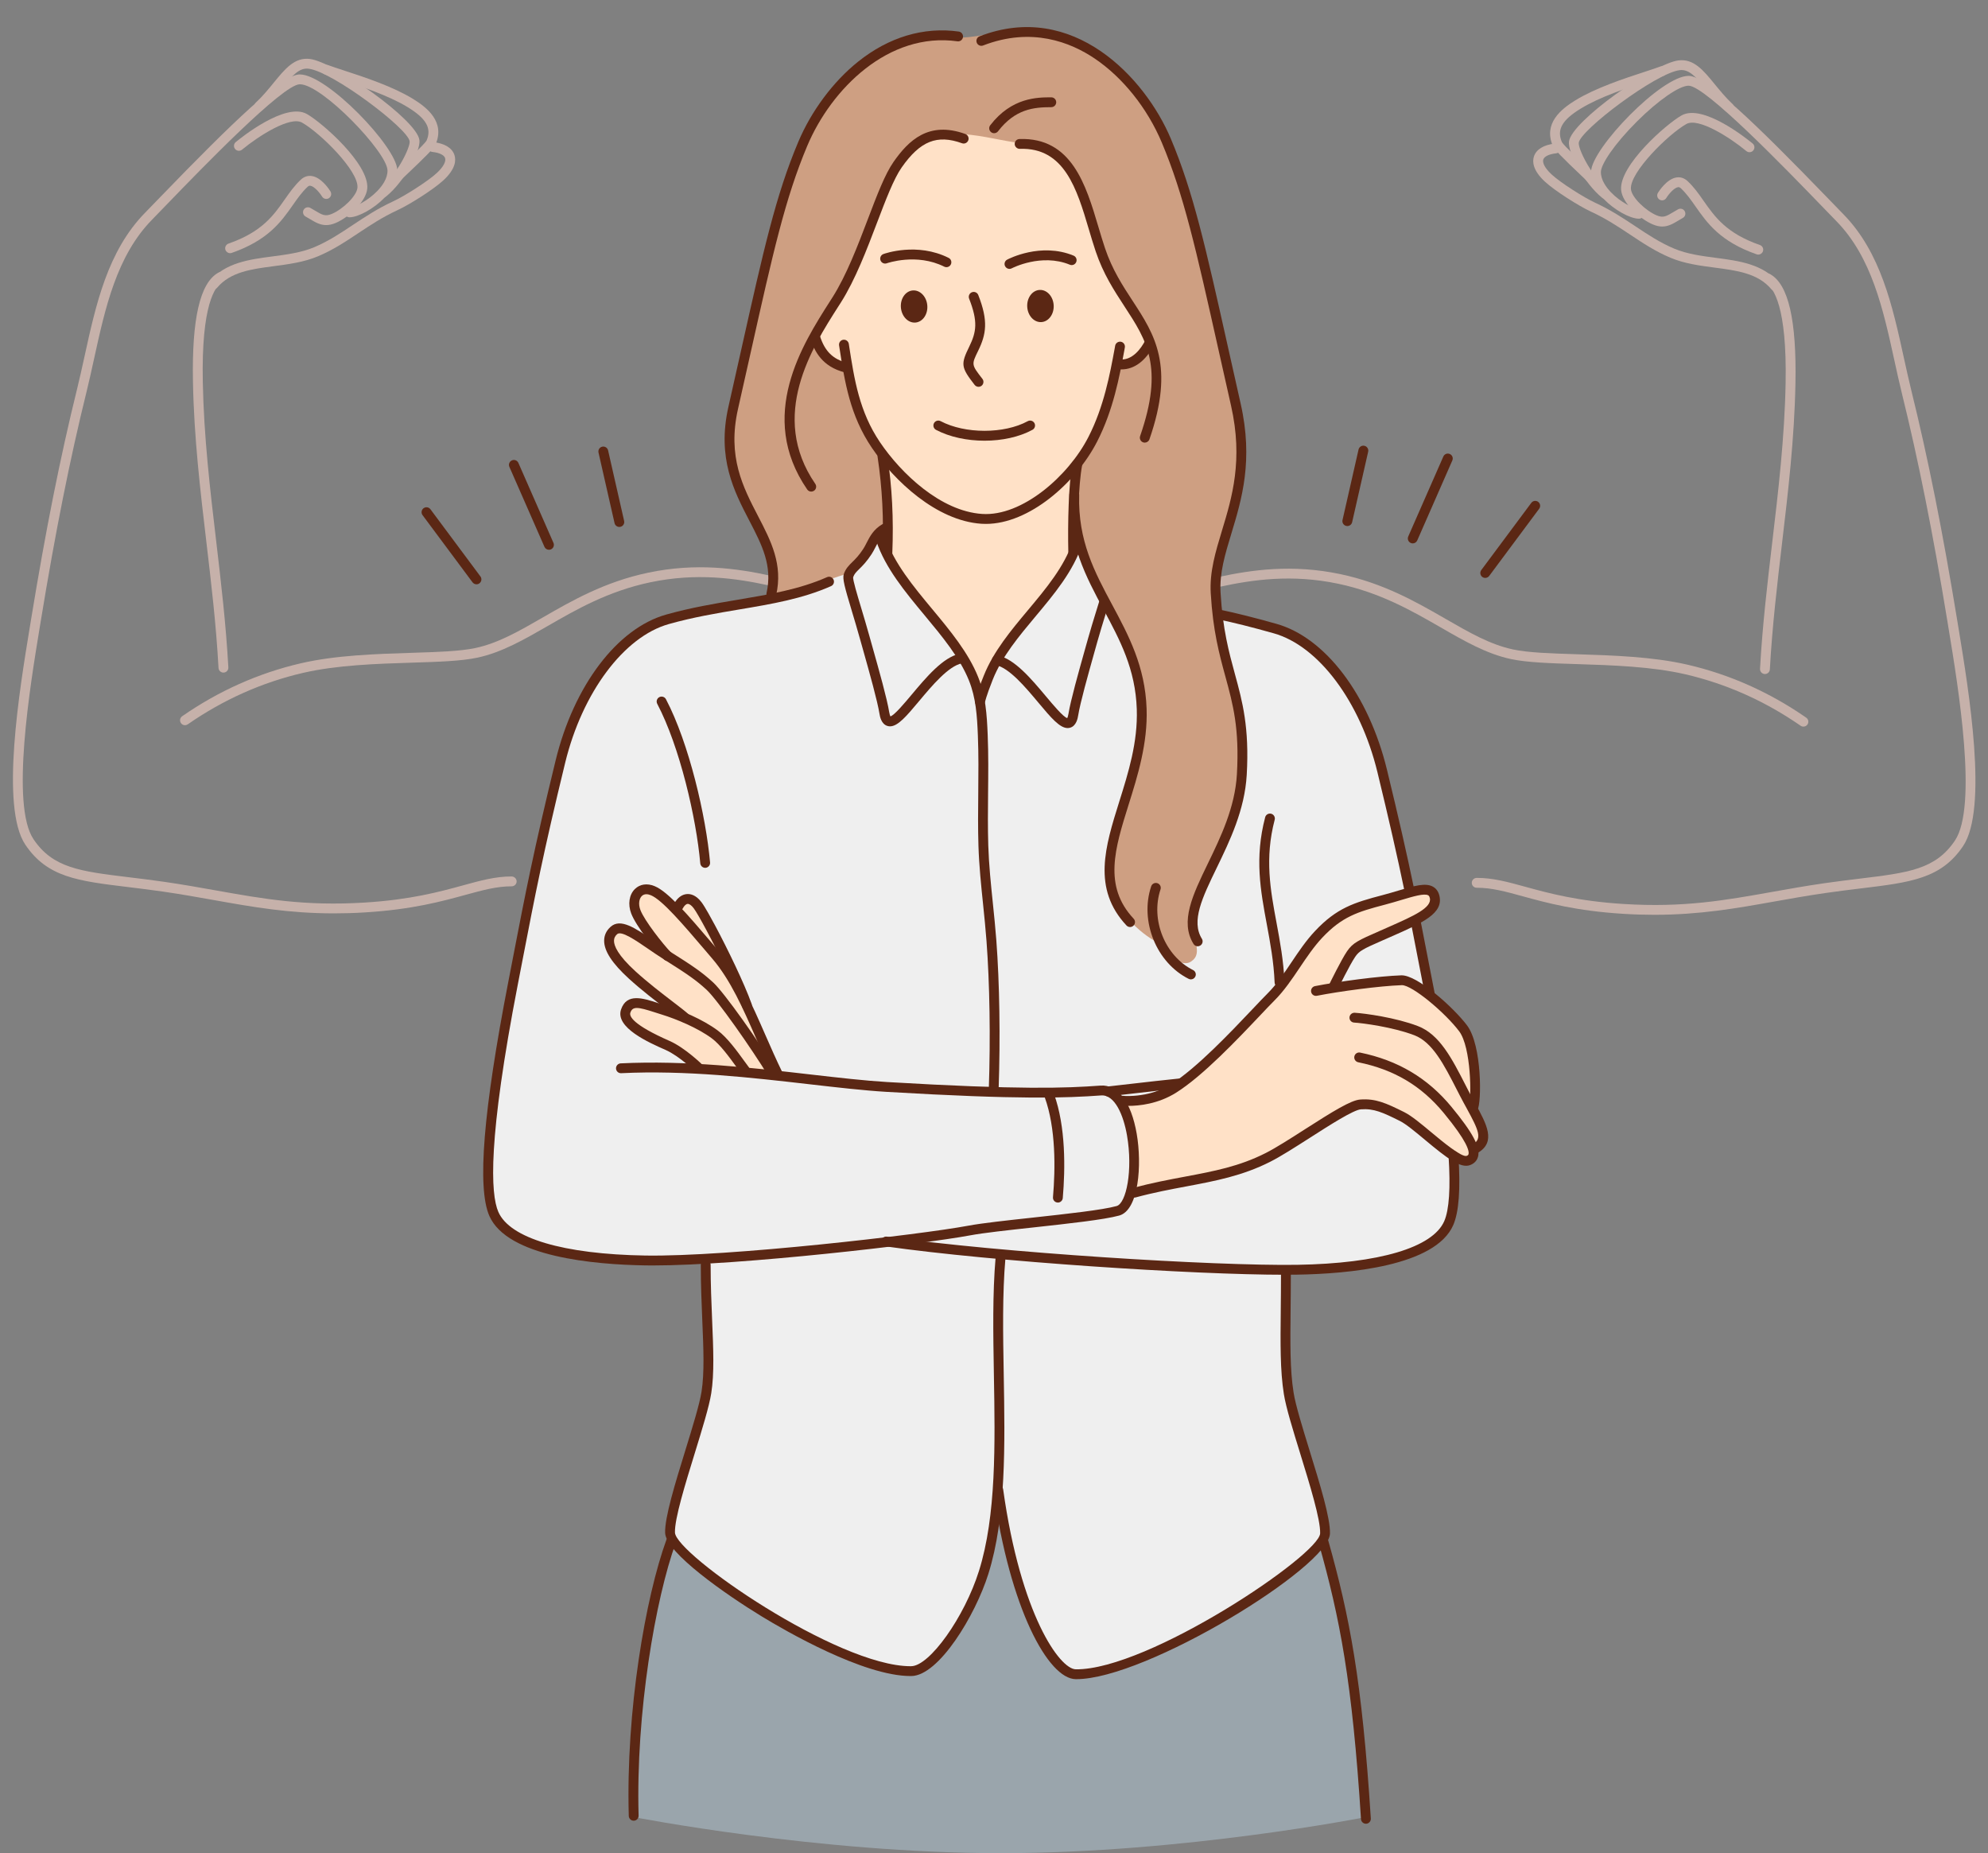 <?xml version="1.0" encoding="UTF-8"?><svg xmlns="http://www.w3.org/2000/svg" xmlns:xlink="http://www.w3.org/1999/xlink" height="472.1" preserveAspectRatio="xMidYMid meet" version="1.0" viewBox="-3.3 -6.9 506.5 472.1" width="506.5" zoomAndPan="magnify"><rect x="-3.3" y="-6.9" width="506.5" height="472.1" fill="#808080" stroke="none"/><defs><clipPath id="a"><path d="M 158 377 L 345 377 L 345 465.199 L 158 465.199 Z M 158 377"/></clipPath></defs><g><g clip-path="url(#a)" id="change1_1"><path d="M 167.762 385.57 L 250.41 377.203 L 333.574 386.438 C 333.574 386.438 337.941 399.883 340.742 417.266 C 343.547 434.66 344.781 455.992 344.781 455.992 C 344.781 455.992 298.375 465.199 251.703 465.199 C 205.035 465.199 158.102 455.992 158.102 455.992 C 158.102 455.992 158.09 435.047 160.504 417.438 C 162.922 399.836 167.762 385.57 167.762 385.57" fill="#9aa5ac" fill-rule="evenodd"/></g><g id="change2_1"><path d="M 222.117 127.844 L 269.844 130.484 L 307.41 149.77 C 307.41 149.77 329.672 151.086 339.562 167.984 C 351.262 187.969 357.371 227.75 357.371 227.75 C 357.371 227.75 371.844 288.215 366.023 304.801 C 361.758 316.941 324.43 317.004 324.43 317.004 C 324.43 317.004 322.926 331.938 325.422 348.773 C 326.762 357.785 329.531 364.098 331.547 371.027 C 333.301 377.043 334.414 384.332 334.414 384.332 C 334.414 384.332 325.805 395.738 306.547 406.188 C 297.531 411.078 277.324 420.734 270.734 419.832 C 258.625 418.18 251.301 377.48 251.301 377.48 C 251.301 377.48 243.547 418.141 229.285 419.008 C 217.445 419.73 193.723 406.48 180.031 396.289 C 169.312 388.312 166.883 382.898 166.883 382.898 L 176.938 346.609 L 176.703 313.793 C 176.703 313.793 163.254 315.344 148.695 313.801 C 137.773 312.645 125.355 310.18 122.332 301.637 C 119.051 292.371 121.949 272.965 125.289 253.801 C 130.172 225.758 137.523 196.457 139.734 185.809 C 141.559 177.043 149.219 163.73 154.73 158.121 C 164.824 147.855 180.516 147.539 192.992 145.715 C 203.539 144.172 213.293 135.961 213.293 135.961 L 219.367 130.363 L 222.117 127.844" fill="#efefef" fill-rule="evenodd"/></g><g id="change3_1"><path d="M 211.273 14.055 C 219.34 6.074 229.027 1.773 239.5 2.637 C 244.586 3.059 251.176 0.945 256.73 0.75 C 261.84 0.57 273.434 4.859 273.434 4.859 C 273.434 4.859 285.688 8.57 295.418 32.449 C 300.691 45.379 303.727 58.812 306.141 70.66 C 308.18 80.703 309.707 89.105 312.367 100.387 C 314.73 110.371 310.055 122.855 307.715 135.035 C 306.543 141.16 306.184 149.27 307.16 152.785 C 309.59 161.527 312.168 173.973 313.402 181.984 C 316.074 199.344 301.938 218.41 300.824 226.211 C 299.957 232.227 303.527 235.727 300.203 238.027 C 296.879 240.328 291.371 233.07 291.371 233.07 C 291.371 233.07 281.121 227.879 279.484 217.273 C 278.52 211.047 281.812 200.988 284.484 190.586 C 286.648 182.18 288.391 173.27 287.254 168.145 C 284.594 156.199 279.887 149.395 276.328 142.699 C 273.5 137.375 271.43 130.867 271.43 130.867 L 222.023 128.098 L 212.961 139.09 L 193.004 145.609 C 193.004 145.609 194.242 136.938 191.742 131.258 C 188.988 125.004 182.629 115.957 182.312 106.445 C 181.91 94.301 187.176 82.871 191.312 61.922 C 195.273 41.848 200.914 24.309 211.273 14.055" fill="#ce9f82" fill-rule="evenodd"/></g><g id="change4_1"><path d="M 257.922 29.605 C 269.32 29.773 273.105 44.441 278.238 57.984 C 280.941 65.121 284.473 70.492 286.781 74.676 C 288.207 77.266 289.164 80.309 289.164 80.309 C 289.164 80.309 288.02 83.543 286.082 84.91 C 284.141 86.277 281.395 85.773 281.395 85.773 C 281.395 85.773 280.516 91.773 277.918 98.191 C 275.316 104.613 271.215 111.926 271.215 111.926 C 271.215 111.926 270.664 117.809 270.605 123.094 C 270.539 128.379 270.957 133.074 270.957 133.074 C 270.957 133.074 265.074 143.629 258.199 151.23 C 250.656 159.578 246.445 170.672 246.445 170.672 C 246.445 170.672 243.109 160.398 236.262 152.992 C 229.02 145.16 222.809 134.762 222.809 134.762 C 222.809 134.762 223.141 128.172 222.809 121.539 C 222.477 114.906 221.605 108.695 221.605 108.695 C 221.605 108.695 218.844 104.695 216.523 99.266 C 214.203 93.836 212.332 86.969 212.332 86.969 C 212.332 86.969 209.281 86.277 207.375 84.289 C 205.461 82.305 204.691 79.02 204.691 79.02 C 204.691 79.02 210.164 70.578 214.652 59.828 C 218.82 49.855 221.703 37.812 229.332 30.773 C 237.156 23.547 250.945 29.496 257.922 29.605" fill="#ffe1c7" fill-rule="evenodd"/></g><g id="change4_2"><path d="M 168.219 250.656 C 168.219 250.656 153.07 238.094 151.93 233.641 C 151.434 231.703 151.855 229.371 154.184 229.52 C 157.188 229.715 162.355 232.762 162.355 232.762 C 162.355 232.762 157.438 224.059 158.676 221.715 C 161.164 216.996 169.465 224.465 169.465 224.465 C 169.465 224.465 170.738 216.949 177.297 227.574 C 181.258 234 186.402 247.117 190.266 256.41 C 192.793 262.488 195.066 266.875 195.066 266.875 L 173.668 265.645 C 173.668 265.645 173.133 263.676 170.391 262.012 C 165.457 259.023 156.855 255.188 155.977 252.473 C 153.902 246.043 168.219 250.656 168.219 250.656" fill="#ffe1c7" fill-rule="evenodd"/></g><g id="change4_3"><path d="M 338.664 225.898 C 342.445 223.898 346.758 222.762 350.926 221.59 C 355.887 220.195 360.516 219.051 361.926 220.535 C 363.078 221.746 361.59 224.895 357.879 227.102 C 353.531 229.688 346.496 231.465 342.465 234.484 C 340.277 236.121 337.066 244.148 337.066 244.148 L 354.891 242.367 C 354.891 242.367 365.969 248.582 370.219 256.598 C 374.469 264.617 371.883 274.445 371.883 274.445 C 371.883 274.445 374.832 280.059 374.586 282.27 C 374.406 283.898 373.32 286.371 372.004 287.699 C 370.805 288.91 367.793 288.184 365.484 286.664 C 359.715 282.879 352.215 273.754 343.395 274.73 C 339.254 275.188 335.074 278.309 331.145 280.996 C 326.527 284.156 322.168 287.035 317.332 288.895 C 300.535 295.352 285.043 296.727 285.043 296.727 C 285.043 296.727 285.789 289.723 285.258 284.07 C 284.723 278.414 282.906 274.105 282.906 274.105 C 282.906 274.105 293.652 273.734 305.062 263.09 C 311.84 256.75 318.457 249.148 325.02 241.047 C 329.77 235.176 334.699 228 338.664 225.898" fill="#ffe1c7" fill-rule="evenodd"/></g><g id="change5_1"><path d="M 247.883 126.566 C 247.5 126.566 247.121 126.559 246.738 126.531 C 235.293 125.762 224.547 115.621 218.828 107.176 C 213.238 98.918 211.93 90.457 210.543 81.496 L 210.48 81.086 C 210.371 80.402 210.844 79.762 211.523 79.656 C 212.203 79.551 212.852 80.02 212.957 80.703 L 213.02 81.113 C 214.363 89.785 215.633 97.98 220.906 105.766 C 226.309 113.75 236.359 123.32 246.906 124.027 C 257.094 124.723 268.891 114.395 273.992 104.449 C 277.949 96.738 279.477 88.469 280.703 81.828 L 280.82 81.168 C 280.945 80.488 281.609 80.043 282.281 80.16 C 282.965 80.285 283.41 80.945 283.285 81.625 L 283.168 82.285 C 281.91 89.086 280.348 97.559 276.223 105.598 C 270.82 116.117 258.914 126.566 247.883 126.566" fill="#5b2714"/></g><g id="change5_2"><path d="M 212.285 88.02 C 212.188 88.02 212.086 88.004 211.988 87.98 C 206.102 86.531 204.164 82.43 203.223 79.473 C 203.012 78.812 203.375 78.105 204.031 77.898 C 204.695 77.688 205.398 78.051 205.609 78.711 C 206.852 82.605 208.938 84.648 212.586 85.547 C 213.254 85.711 213.668 86.391 213.504 87.062 C 213.363 87.633 212.852 88.02 212.285 88.02" fill="#5b2714"/></g><g id="change5_3"><path d="M 282.449 87.203 C 282.109 87.203 281.773 87.176 281.426 87.133 C 280.738 87.039 280.262 86.402 280.355 85.719 C 280.453 85.035 281.062 84.555 281.77 84.645 C 285.168 85.113 287.426 81.855 288.465 79.871 C 288.789 79.266 289.543 79.023 290.16 79.352 C 290.773 79.672 291.008 80.43 290.688 81.043 C 288.582 85.047 285.688 87.203 282.449 87.203" fill="#5b2714"/></g><g id="change5_4"><path d="M 246.012 91.641 C 245.637 91.641 245.266 91.473 245.016 91.156 C 241.531 86.656 241.43 85.926 243.652 81.387 C 245.473 77.66 245.902 75.016 243.609 69.176 C 243.359 68.535 243.676 67.805 244.316 67.555 C 244.965 67.301 245.695 67.617 245.945 68.262 C 248.547 74.895 247.973 78.258 245.902 82.488 C 244.188 85.992 244.188 85.992 247 89.621 C 247.426 90.168 247.32 90.957 246.773 91.383 C 246.547 91.555 246.277 91.641 246.012 91.641" fill="#5b2714"/></g><g id="change5_5"><path d="M 247.539 105.371 C 243.121 105.371 238.676 104.449 235.176 102.605 C 234.566 102.281 234.332 101.523 234.656 100.91 C 234.977 100.301 235.73 100.066 236.348 100.387 C 242.578 103.672 252.539 103.672 258.551 100.395 C 259.16 100.066 259.922 100.289 260.254 100.895 C 260.586 101.5 260.359 102.262 259.754 102.594 C 256.359 104.445 251.961 105.371 247.539 105.371" fill="#5b2714"/></g><g id="change5_6"><path d="M 222.789 135.305 C 222.77 135.305 222.754 135.305 222.734 135.305 C 222.043 135.273 221.504 134.691 221.535 134 C 221.887 125.27 221.488 117.453 220.281 109.414 C 220.18 108.727 220.648 108.09 221.336 107.988 C 222.02 107.883 222.656 108.355 222.762 109.039 C 223.988 117.242 224.398 125.203 224.039 134.102 C 224.012 134.777 223.457 135.305 222.789 135.305" fill="#5b2714"/></g><g id="change5_7"><path d="M 270.141 134.93 C 269.461 134.93 268.902 134.387 268.883 133.707 C 268.73 126.371 268.93 116.594 269.941 111.141 C 270.066 110.457 270.719 110.012 271.402 110.137 C 272.082 110.262 272.531 110.914 272.406 111.598 C 271.43 116.859 271.242 126.441 271.395 133.652 C 271.41 134.344 270.859 134.922 270.164 134.93 C 270.156 134.93 270.148 134.93 270.141 134.93" fill="#5b2714"/></g><g id="change5_8"><path d="M 226.23 71.477 C 226.035 69.219 227.375 67.258 229.23 67.094 C 231.09 66.93 232.758 68.625 232.953 70.887 C 233.152 73.141 231.812 75.102 229.953 75.27 C 228.098 75.434 226.434 73.734 226.23 71.477" fill="#5b2714" fill-rule="evenodd"/></g><g id="change5_9"><path d="M 258.414 71.234 C 258.297 68.969 259.711 67.059 261.57 66.961 C 263.434 66.867 265.039 68.621 265.156 70.887 C 265.27 73.148 263.855 75.062 261.996 75.156 C 260.137 75.254 258.531 73.496 258.414 71.234" fill="#5b2714" fill-rule="evenodd"/></g><g id="change5_10"><path d="M 237.832 61.168 C 237.641 61.168 237.453 61.121 237.273 61.035 C 230.23 57.5 222.711 60.145 222.637 60.172 C 221.984 60.406 221.266 60.066 221.031 59.422 C 220.797 58.77 221.133 58.051 221.781 57.816 C 222.129 57.688 230.371 54.77 238.395 58.797 C 239.012 59.105 239.262 59.855 238.953 60.477 C 238.734 60.918 238.289 61.168 237.832 61.168" fill="#5b2714"/></g><g id="change5_11"><path d="M 253.895 61.602 C 253.441 61.602 253.008 61.355 252.785 60.934 C 252.457 60.324 252.691 59.562 253.305 59.242 C 253.648 59.055 261.875 54.777 270.219 58.219 C 270.859 58.484 271.164 59.215 270.898 59.855 C 270.637 60.496 269.902 60.805 269.266 60.535 C 262 57.543 254.551 61.414 254.48 61.453 C 254.293 61.555 254.09 61.602 253.895 61.602" fill="#5b2714"/></g><g id="change5_12"><path d="M 186.469 266.969 C 186.09 266.969 185.707 266.793 185.461 266.461 C 185.125 266.012 184.762 265.504 184.375 264.977 C 182.516 262.406 180.195 259.211 178.078 257.641 C 174.438 254.941 168.957 252.691 165.367 251.582 C 164.762 251.395 164.168 251.203 163.602 251.02 C 159.16 249.578 157.875 249.422 157.305 251.07 C 156.988 251.984 157.867 254.137 167.297 258.285 C 171.246 260.023 175.582 264.27 175.766 264.449 C 176.262 264.934 176.266 265.727 175.781 266.219 C 175.301 266.711 174.504 266.723 174.008 266.234 C 173.965 266.195 169.812 262.137 166.289 260.578 C 162.082 258.73 153.328 254.879 154.938 250.242 C 156.395 246.043 160.457 247.363 164.371 248.633 C 164.93 248.816 165.512 249.004 166.105 249.188 C 170.062 250.406 175.684 252.738 179.574 255.629 C 181.996 257.426 184.441 260.797 186.402 263.504 C 186.785 264.023 187.145 264.52 187.477 264.965 C 187.891 265.52 187.773 266.309 187.219 266.723 C 186.992 266.887 186.73 266.969 186.469 266.969" fill="#5b2714"/></g><g id="change5_13"><path d="M 193.66 268.027 C 193.238 268.027 192.824 267.816 192.59 267.43 C 188.074 260.031 179.387 247.695 176.691 245.219 C 174.012 242.762 171.777 241.23 165.98 237.582 C 164.504 236.656 163.121 235.703 161.789 234.789 C 158.602 232.602 154.992 230.129 153.938 231.078 C 153.387 231.57 153.133 232.105 153.133 232.762 C 153.125 234.031 154.078 236.43 158.633 240.574 C 161.75 243.414 165.266 246.105 168.086 248.266 C 169.816 249.594 171.188 250.641 172.02 251.387 C 172.535 251.848 172.578 252.637 172.117 253.152 C 171.66 253.672 170.863 253.715 170.348 253.258 C 169.586 252.574 168.184 251.5 166.562 250.258 C 163.699 248.066 160.141 245.34 156.941 242.426 C 152.688 238.551 150.617 235.383 150.625 232.754 C 150.625 231.379 151.176 230.188 152.258 229.219 C 154.781 226.934 158.5 229.488 163.207 232.723 C 164.52 233.625 165.879 234.562 167.312 235.461 C 173.258 239.203 175.566 240.781 178.391 243.375 C 181.27 246.02 190.031 258.43 194.73 266.125 C 195.09 266.711 194.902 267.484 194.312 267.844 C 194.109 267.969 193.887 268.027 193.66 268.027" fill="#5b2714"/></g><g id="change5_14"><path d="M 194.945 268.184 C 194.484 268.184 194.039 267.922 193.82 267.473 C 192.227 264.215 190.785 260.918 189.387 257.734 C 186.02 250.031 182.828 242.754 178.176 237.32 L 176.344 235.172 C 170.723 228.582 165.414 222.355 162.527 221.164 C 161.855 220.887 160.906 220.691 160.215 221.367 C 159.598 221.973 159.246 223.309 159.863 224.93 C 160.918 227.684 165.594 233.602 167.68 235.781 C 168.16 236.281 168.145 237.074 167.648 237.555 C 167.148 238.031 166.355 238.016 165.875 237.516 C 163.688 235.242 158.758 229.051 157.523 225.828 C 156.621 223.469 156.988 221.012 158.469 219.57 C 159.75 218.324 161.578 218.059 163.484 218.848 C 166.93 220.27 171.926 226.129 178.246 233.543 L 180.082 235.688 C 184.98 241.41 188.234 248.852 191.684 256.727 C 193.07 259.891 194.504 263.16 196.074 266.375 C 196.379 267 196.117 267.75 195.496 268.051 C 195.316 268.137 195.133 268.184 194.945 268.184" fill="#5b2714"/></g><g id="change5_15"><path d="M 186.996 250.473 C 186.484 250.473 186 250.156 185.816 249.641 C 184.004 244.551 179.824 235.941 176.703 230.105 C 175.207 227.305 173.988 225.195 173.438 224.473 C 172.879 223.734 172.316 223.336 171.895 223.367 C 171.488 223.395 171.023 223.836 170.648 224.539 C 170.32 225.152 169.562 225.387 168.949 225.055 C 168.34 224.734 168.109 223.973 168.434 223.363 C 169.238 221.855 170.395 220.969 171.695 220.867 C 172.621 220.789 174.023 221.094 175.434 222.953 C 176.305 224.098 177.988 227.188 178.918 228.926 C 182.078 234.844 186.32 243.59 188.18 248.801 C 188.41 249.449 188.07 250.164 187.422 250.398 C 187.281 250.449 187.137 250.473 186.996 250.473" fill="#5b2714"/></g><g id="change5_16"><path d="M 285.668 298.199 C 285.121 298.199 284.613 297.828 284.461 297.273 C 284.281 296.605 284.68 295.914 285.348 295.734 C 290.082 294.461 294.387 293.648 298.547 292.867 C 305.992 291.469 312.418 290.262 319.164 286.844 C 321.762 285.531 325.496 283.141 329.109 280.824 C 336.332 276.199 340.879 273.383 343.234 273.211 C 347.188 272.91 349.812 274.105 354.465 276.418 C 356.32 277.344 358.785 279.398 361.398 281.582 C 364.098 283.836 369.125 288.016 370.383 287.559 C 370.773 287.41 370.816 287.242 370.844 287.137 C 371.062 286.328 370.523 283.883 364.539 276.637 C 358.797 269.684 351.871 265.574 342.734 263.711 C 342.059 263.566 341.621 262.902 341.762 262.227 C 341.898 261.551 342.543 261.109 343.242 261.25 C 352.828 263.215 360.43 267.727 366.469 275.035 C 371.941 281.664 373.91 285.352 373.27 287.781 C 373.086 288.473 372.594 289.395 371.273 289.902 C 368.824 290.844 365.301 288.105 359.789 283.508 C 357.402 281.52 354.938 279.453 353.352 278.664 C 348.988 276.496 346.758 275.457 343.422 275.707 C 341.527 275.848 335.395 279.777 330.461 282.938 C 326.793 285.281 323.008 287.715 320.297 289.078 C 313.227 292.656 306.324 293.957 299.012 295.332 C 294.898 296.105 290.637 296.902 286 298.156 C 285.887 298.188 285.777 298.199 285.668 298.199" fill="#5b2714"/></g><g id="change5_17"><path d="M 372.645 286.926 C 372.219 286.926 371.805 286.707 371.574 286.32 C 371.215 285.727 371.402 284.957 371.996 284.598 C 374.348 283.184 373.477 281.098 370.402 275.492 C 369.832 274.449 369.223 273.344 368.625 272.18 L 367.953 270.867 C 364.586 264.285 361.68 258.602 357.02 256.824 C 351.566 254.742 343.879 253.734 341.695 253.605 C 341.004 253.566 340.477 252.973 340.52 252.281 C 340.559 251.586 341.168 251.078 341.844 251.102 C 344.523 251.266 352.293 252.336 357.91 254.48 C 363.477 256.602 366.582 262.684 370.184 269.727 L 370.855 271.031 C 371.441 272.18 372.035 273.262 372.602 274.285 C 375.453 279.477 377.91 283.961 373.293 286.746 C 373.09 286.867 372.867 286.926 372.645 286.926" fill="#5b2714"/></g><g id="change5_18"><path d="M 372.074 276.418 C 371.859 276.418 371.645 276.363 371.445 276.25 C 370.859 275.914 370.648 275.172 370.965 274.574 C 371.621 272.852 371.547 259.914 368.465 255.824 C 364.941 251.141 356.543 244.07 353.867 244.07 C 353.852 244.07 353.836 244.078 353.816 244.078 C 348.242 244.262 337.957 245.648 332.219 246.777 C 331.539 246.91 330.879 246.473 330.75 245.793 C 330.613 245.109 331.055 244.453 331.734 244.316 C 337.691 243.148 347.953 241.766 353.73 241.57 C 357.773 241.438 367.035 249.758 370.469 254.316 C 374.316 259.434 374.191 274.008 373.156 275.793 C 372.926 276.195 372.504 276.418 372.074 276.418" fill="#5b2714"/></g><g id="change5_19"><path d="M 284.145 274.828 C 282.84 274.828 282.012 274.723 281.91 274.703 C 281.23 274.613 280.75 273.98 280.844 273.297 C 280.938 272.609 281.578 272.125 282.254 272.223 C 282.324 272.234 289.047 273.09 295.023 269.336 C 301.59 265.199 310.199 256.105 315.891 250.098 C 317.414 248.484 318.703 247.125 319.652 246.18 C 321.934 243.91 323.789 241.145 325.754 238.223 C 327.578 235.508 329.465 232.699 331.746 230.277 C 337.262 224.414 341.656 223.043 348.965 221.129 C 350.418 220.746 351.777 220.34 353.031 219.965 C 357.023 218.773 359.914 217.91 361.816 219.004 C 362.629 219.469 363.168 220.223 363.422 221.266 C 364.531 225.777 359.172 228.152 351.758 231.438 L 349.105 232.602 C 343.922 234.883 343.027 235.309 341.973 236.852 C 340.574 238.902 337.633 244.934 337.605 244.992 C 337.301 245.613 336.555 245.879 335.93 245.566 C 335.305 245.27 335.047 244.52 335.352 243.895 C 335.473 243.645 338.402 237.641 339.898 235.438 C 341.391 233.258 342.812 232.629 348.102 230.312 L 350.738 229.148 C 356.805 226.461 361.594 224.34 360.984 221.863 C 360.859 221.344 360.656 221.227 360.57 221.184 C 359.602 220.621 356.758 221.469 353.746 222.367 C 352.473 222.75 351.086 223.16 349.602 223.555 C 342.543 225.402 338.621 226.621 333.566 231.996 C 331.434 234.27 329.605 236.988 327.836 239.621 C 325.891 242.516 323.875 245.508 321.422 247.957 C 320.488 248.887 319.215 250.23 317.711 251.82 C 311.934 257.926 303.195 267.152 296.359 271.457 C 291.766 274.348 286.898 274.828 284.145 274.828" fill="#5b2714"/></g><g id="change5_20"><path d="M 176.359 214.18 C 175.719 214.18 175.176 213.684 175.113 213.035 C 174.098 201.512 169.906 183.352 164.148 172.398 C 163.828 171.781 164.062 171.027 164.68 170.699 C 165.289 170.379 166.047 170.617 166.371 171.227 C 172.277 182.477 176.57 201.051 177.609 212.812 C 177.672 213.504 177.16 214.113 176.473 214.176 C 176.438 214.176 176.398 214.18 176.359 214.18" fill="#5b2714"/></g><g id="change5_21"><path d="M 360.957 247.445 C 360.371 247.445 359.848 247.031 359.727 246.434 L 356.133 227.949 C 356 227.27 356.453 226.617 357.133 226.492 C 357.812 226.363 358.469 226.82 358.598 227.5 L 358.848 228.781 L 362.191 245.949 C 362.324 246.629 361.875 247.289 361.203 247.426 C 361.121 247.441 361.039 247.445 360.957 247.445" fill="#5b2714"/></g><g id="change5_22"><path d="M 324.066 317.848 C 300.922 317.848 249.895 314.543 222.32 310.621 C 221.633 310.523 221.156 309.887 221.254 309.199 C 221.352 308.516 221.984 308.023 222.676 308.141 C 251.484 312.238 305.996 315.633 327.199 315.316 C 348.078 314.98 361.73 310.922 364.664 304.191 C 365.918 301.297 366.289 295.719 365.766 287.621 C 365.723 286.93 366.246 286.332 366.938 286.289 C 367.621 286.258 368.227 286.77 368.27 287.461 C 368.824 296.082 368.398 301.879 366.957 305.191 C 362.387 315.695 340.113 317.613 327.246 317.82 C 326.254 317.836 325.191 317.848 324.066 317.848" fill="#5b2714"/></g><g id="change5_23"><path d="M 279.02 272.395 C 278.391 272.395 277.848 271.914 277.773 271.27 C 277.699 270.586 278.199 269.965 278.887 269.891 C 280.902 269.668 282.977 269.43 285.105 269.184 C 289.004 268.734 293.07 268.273 297.242 267.844 C 297.949 267.777 298.547 268.273 298.621 268.961 C 298.691 269.648 298.191 270.266 297.5 270.336 C 293.336 270.766 289.277 271.227 285.391 271.676 C 283.258 271.918 281.18 272.16 279.164 272.383 C 279.113 272.387 279.07 272.395 279.02 272.395" fill="#5b2714"/></g><g id="change5_24"><path d="M 322.695 244.605 C 322.027 244.605 321.473 244.078 321.445 243.402 C 321.23 238.148 320.336 233.32 319.469 228.656 C 317.848 219.934 316.312 211.691 319.039 201.297 C 319.215 200.625 319.906 200.227 320.57 200.402 C 321.238 200.578 321.641 201.262 321.465 201.934 C 318.883 211.785 320.363 219.762 321.934 228.199 C 322.816 232.949 323.73 237.863 323.953 243.301 C 323.98 243.988 323.441 244.578 322.75 244.605 C 322.734 244.605 322.719 244.605 322.695 244.605" fill="#5b2714"/></g><g id="change5_25"><path d="M 249.879 271.781 C 249.863 271.781 249.852 271.781 249.836 271.781 C 249.145 271.762 248.602 271.18 248.629 270.488 C 249.074 257.461 248.859 243.73 248.039 232.809 C 247.812 229.73 247.484 226.59 247.176 223.551 C 246.668 218.656 246.145 213.598 245.988 208.574 C 245.848 204.086 245.891 199.531 245.938 195.129 C 245.984 190.309 246.039 185.324 245.84 180.445 C 245.641 175.395 245.328 170.859 243.582 166.5 C 241.25 160.656 236.691 155.172 232.281 149.871 C 227.348 143.934 222.242 137.793 219.941 130.887 C 219.727 130.23 220.078 129.516 220.738 129.301 C 221.395 129.082 222.102 129.434 222.32 130.094 C 224.477 136.551 229.426 142.512 234.207 148.266 C 238.742 153.719 243.43 159.359 245.91 165.57 C 247.805 170.301 248.137 175.059 248.344 180.348 C 248.547 185.289 248.492 190.305 248.441 195.152 C 248.398 199.531 248.355 204.059 248.492 208.496 C 248.648 213.43 249.164 218.441 249.668 223.293 C 249.98 226.344 250.309 229.508 250.543 232.625 C 251.371 243.633 251.582 257.461 251.129 270.574 C 251.109 271.25 250.555 271.781 249.879 271.781" fill="#5b2714"/></g><g id="change5_26"><path d="M 223.617 175.688 L 223.633 175.688 Z M 223.457 178.137 C 223.25 178.137 223.051 178.109 222.848 178.051 C 221.211 177.602 220.883 175.59 220.773 174.93 C 220.234 171.621 218.301 164.727 216.59 158.648 L 215.852 156.027 C 215.098 153.324 214.359 150.855 213.715 148.715 C 211.895 142.645 211.285 140.484 211.695 139.316 C 212.184 137.922 212.957 137.168 213.848 136.285 C 214.652 135.496 215.562 134.598 216.668 132.891 C 216.961 132.438 217.223 131.926 217.492 131.391 C 218.316 129.785 219.246 127.965 221.488 126.656 C 222.09 126.309 222.859 126.508 223.207 127.105 C 223.555 127.703 223.355 128.473 222.754 128.82 C 221.145 129.758 220.457 131.105 219.73 132.531 C 219.438 133.102 219.137 133.691 218.773 134.25 C 217.516 136.191 216.457 137.238 215.605 138.074 C 214.828 138.84 214.355 139.305 214.062 140.148 C 213.973 140.844 215.062 144.48 216.117 147.996 C 216.766 150.152 217.508 152.629 218.266 155.352 L 219 157.969 C 220.73 164.113 222.691 171.074 223.25 174.523 C 223.355 175.168 223.484 175.473 223.562 175.602 C 224.578 175.309 227.199 172.18 228.957 170.078 C 232.703 165.613 236.949 160.547 241.227 159.633 C 241.898 159.492 242.57 159.922 242.715 160.598 C 242.859 161.277 242.426 161.941 241.75 162.086 C 238.316 162.82 234.191 167.738 230.879 171.691 C 227.691 175.5 225.48 178.137 223.457 178.137" fill="#5b2714"/></g><g id="change5_27"><path d="M 268.711 178.574 C 266.688 178.574 264.477 175.941 261.285 172.133 C 257.977 168.18 253.852 163.258 250.418 162.527 C 249.738 162.383 249.309 161.719 249.453 161.035 C 249.598 160.363 250.266 159.934 250.941 160.074 C 255.215 160.988 259.461 166.055 263.211 170.52 C 264.965 172.617 267.59 175.75 268.605 176.043 C 268.684 175.914 268.812 175.609 268.918 174.965 C 269.477 171.52 271.43 164.566 273.156 158.434 L 273.902 155.789 C 274.531 153.539 275.281 151.102 275.945 148.945 C 276.285 147.852 276.594 146.852 276.852 146.004 C 277.047 145.34 277.746 144.961 278.406 145.164 C 279.07 145.359 279.449 146.059 279.25 146.723 C 279 147.57 278.684 148.59 278.34 149.688 C 277.684 151.824 276.938 154.246 276.312 156.465 L 275.57 159.109 C 273.863 165.184 271.93 172.066 271.395 175.367 C 271.285 176.027 270.957 178.043 269.32 178.492 C 269.117 178.547 268.918 178.574 268.711 178.574" fill="#5b2714"/></g><g id="change5_28"><path d="M 246.387 173.133 C 246.32 173.133 246.25 173.129 246.176 173.113 C 245.5 172.996 245.039 172.359 245.148 171.68 C 245.18 171.512 245.477 169.883 247.34 165.238 C 249.82 159.023 254.297 153.676 258.629 148.5 C 263.176 143.066 267.883 137.445 270.031 130.992 C 270.25 130.332 270.961 129.977 271.617 130.195 C 272.273 130.414 272.629 131.129 272.41 131.781 C 270.109 138.691 265.25 144.496 260.547 150.109 C 256.348 155.133 252 160.324 249.66 166.168 C 247.914 170.543 247.625 172.082 247.621 172.094 C 247.512 172.703 246.984 173.133 246.387 173.133" fill="#5b2714"/></g><g id="change5_29"><path d="M 228.695 420.078 C 216.645 420.086 196.676 408.484 190.82 404.914 C 181.73 399.375 166.309 388.652 166.16 383.59 C 166.043 379.645 168.73 370.945 171.328 362.527 C 173.176 356.531 174.922 350.875 175.434 347.652 C 176.195 342.875 175.938 336.668 175.629 329.48 C 175.449 325.215 175.246 320.379 175.246 315.332 C 175.246 314.637 175.805 314.074 176.496 314.074 C 177.191 314.074 177.754 314.637 177.754 315.332 C 177.754 320.32 177.949 324.926 178.133 329.375 C 178.445 336.695 178.711 343.023 177.91 348.043 C 177.371 351.445 175.598 357.184 173.723 363.27 C 171.305 371.102 168.562 379.988 168.664 383.516 C 168.832 389.059 210.035 417.57 228.68 417.574 C 228.738 417.574 228.797 417.574 228.855 417.57 C 233.551 417.527 242.426 405.059 246.113 393.324 C 250.555 379.211 250.23 360.977 249.922 343.348 C 249.738 332.723 249.562 322.684 250.355 313.488 C 250.418 312.797 251.016 312.27 251.711 312.348 C 252.402 312.406 252.914 313.012 252.855 313.699 C 252.07 322.77 252.246 332.742 252.43 343.305 C 252.742 361.137 253.066 379.57 248.508 394.074 C 245.188 404.633 235.891 420.012 228.883 420.078 C 228.82 420.078 228.758 420.078 228.695 420.078" fill="#5b2714"/></g><g id="change5_30"><path d="M 270.93 420.871 C 270.875 420.871 270.82 420.871 270.766 420.871 C 263.746 420.801 253.98 402.824 249.801 372.867 C 249.703 372.18 250.184 371.551 250.867 371.453 C 251.559 371.352 252.188 371.84 252.285 372.523 C 256.738 404.434 266.695 418.32 270.793 418.363 C 289.219 418.57 332.883 389.207 333.043 383.727 C 333.148 380.195 330.406 371.309 327.988 363.469 C 326.113 357.395 324.34 351.652 323.801 348.25 C 322.844 342.242 322.918 335.398 323.012 326.738 C 323.039 323.891 323.07 320.836 323.07 317.531 C 323.07 316.84 323.633 316.273 324.328 316.273 C 325.02 316.273 325.578 316.84 325.578 317.531 C 325.578 320.844 325.547 323.906 325.516 326.766 C 325.426 335.312 325.352 342.059 326.277 347.859 C 326.789 351.082 328.535 356.738 330.383 362.734 C 332.98 371.152 335.668 379.852 335.547 383.797 C 335.297 392.254 288.777 420.871 270.93 420.871" fill="#5b2714"/></g><g id="change5_31"><path d="M 158.148 456.93 C 157.473 456.93 156.918 456.391 156.898 455.711 C 156.141 428.918 161.156 400.008 166.508 385.297 C 166.738 384.645 167.457 384.309 168.109 384.547 C 168.766 384.781 169.098 385.508 168.863 386.152 C 163.727 400.285 158.66 429.441 159.402 455.641 C 159.422 456.336 158.879 456.914 158.188 456.93 C 158.172 456.93 158.16 456.93 158.148 456.93" fill="#5b2714"/></g><g id="change5_32"><path d="M 344.703 457.703 C 344.051 457.703 343.496 457.191 343.453 456.527 C 341.219 421.453 338.078 405.34 332.695 386.246 C 332.512 385.574 332.898 384.887 333.562 384.695 C 334.234 384.504 334.922 384.895 335.113 385.566 C 340.535 404.828 343.703 421.066 345.957 456.367 C 346 457.059 345.477 457.652 344.785 457.703 C 344.758 457.703 344.73 457.703 344.703 457.703" fill="#5b2714"/></g><g id="change5_33"><path d="M 203.391 118.336 C 202.992 118.336 202.598 118.145 202.355 117.793 C 189.492 99.07 201.184 80.777 208.164 69.844 L 208.805 68.84 C 212.367 63.234 215.262 55.629 217.816 48.914 C 220.152 42.77 222.172 37.465 224.367 34.328 C 228.152 28.922 233.285 23.848 242.648 27.234 C 243.301 27.473 243.637 28.188 243.402 28.84 C 243.164 29.488 242.445 29.828 241.801 29.594 C 235.449 27.297 231.141 29.027 226.422 35.766 C 224.402 38.648 222.344 44.07 220.16 49.805 C 217.562 56.629 214.621 64.367 210.922 70.188 L 210.277 71.191 C 203.629 81.602 192.504 99.02 204.422 116.371 C 204.816 116.941 204.668 117.727 204.098 118.117 C 203.879 118.266 203.637 118.336 203.391 118.336" fill="#5b2714"/></g><g id="change5_34"><path d="M 249.98 27.035 C 249.715 27.035 249.445 26.949 249.219 26.773 C 248.672 26.352 248.566 25.566 248.988 25.016 C 254.473 17.895 261.023 17.895 264.547 17.895 C 265.238 17.895 265.801 18.453 265.801 19.145 C 265.801 19.84 265.238 20.402 264.547 20.402 C 260.07 20.402 255.336 20.875 250.977 26.547 C 250.727 26.867 250.355 27.035 249.98 27.035" fill="#5b2714"/></g><g id="change5_35"><path d="M 288.363 105.859 C 288.227 105.859 288.086 105.84 287.949 105.789 C 287.297 105.566 286.953 104.848 287.176 104.195 C 293.289 86.613 288.836 79.789 283.195 71.16 C 280.539 67.086 277.785 62.883 275.848 57.113 C 275.246 55.324 274.68 53.414 274.129 51.57 C 271.078 41.281 267.906 30.605 256.516 31.02 C 255.867 31.035 255.25 30.5 255.223 29.809 C 255.199 29.113 255.746 28.535 256.434 28.516 C 269.742 28.07 273.363 40.176 276.535 50.855 C 277.102 52.766 277.641 54.566 278.227 56.312 C 280.059 61.777 282.719 65.852 285.293 69.789 C 290.832 78.27 296.062 86.273 289.551 105.02 C 289.363 105.539 288.879 105.859 288.363 105.859" fill="#5b2714"/></g><g id="change5_36"><path d="M 284.613 229.262 C 284.281 229.262 283.949 229.133 283.699 228.863 C 274.914 219.473 278.285 208.734 281.852 197.355 C 284.195 189.902 286.609 182.188 286.328 173.758 C 285.98 163.512 282.047 156.188 277.891 148.43 C 273.418 140.09 268.785 131.465 269.152 119.117 C 269.168 118.422 269.797 117.84 270.441 117.898 C 271.133 117.922 271.676 118.5 271.652 119.191 C 271.316 130.871 275.582 138.824 280.098 147.242 C 284.211 154.914 288.465 162.844 288.832 173.672 C 289.129 182.527 286.535 190.805 284.242 198.105 C 280.758 209.227 277.742 218.832 285.535 227.148 C 286.008 227.656 285.98 228.449 285.473 228.926 C 285.23 229.152 284.926 229.262 284.613 229.262" fill="#5b2714"/></g><g id="change5_37"><path d="M 300.109 242.602 C 299.926 242.602 299.73 242.559 299.551 242.469 C 291.324 238.352 287.035 227.777 289.996 218.891 C 290.215 218.234 290.926 217.879 291.586 218.098 C 292.238 218.316 292.598 219.027 292.371 219.684 C 289.793 227.434 293.516 236.645 300.672 240.227 C 301.289 240.535 301.543 241.293 301.23 241.906 C 301.012 242.348 300.574 242.602 300.109 242.602" fill="#5b2714"/></g><g id="change6_1"><path d="M 53.629 164.449 C 52.965 164.449 52.414 163.93 52.375 163.262 C 51.777 152.316 50.508 141.578 49.281 131.191 C 47.73 118.062 46.125 104.484 45.863 90.387 C 45.559 74.309 47.652 65.219 52.266 62.598 C 52.871 62.254 53.633 62.469 53.977 63.07 C 54.316 63.676 54.105 64.438 53.5 64.781 C 51.43 65.961 47.996 70.848 48.367 90.336 C 48.633 104.312 50.227 117.828 51.773 130.898 C 53 141.324 54.273 152.102 54.879 163.125 C 54.918 163.816 54.391 164.406 53.699 164.441 C 53.672 164.445 53.648 164.449 53.629 164.449" fill="#c6b1aa"/></g><g id="change6_2"><path d="M 55.324 57.598 C 54.805 57.598 54.316 57.27 54.137 56.754 C 53.914 56.102 54.258 55.391 54.91 55.16 C 63.449 52.188 66.391 47.984 69.242 43.918 C 70.516 42.102 71.719 40.391 73.355 38.859 C 74.148 38.117 75.102 37.805 76.102 37.934 C 78.633 38.277 80.676 41.504 80.898 41.867 C 81.258 42.461 81.074 43.227 80.484 43.594 C 79.895 43.953 79.125 43.766 78.758 43.18 C 78.102 42.113 76.738 40.551 75.766 40.422 C 75.59 40.398 75.367 40.41 75.07 40.688 C 73.621 42.043 72.492 43.652 71.301 45.355 C 68.359 49.547 65.035 54.289 55.738 57.527 C 55.598 57.574 55.461 57.598 55.324 57.598" fill="#c6b1aa"/></g><g id="change6_3"><path d="M 79.793 50.441 C 78.238 50.441 77.012 49.715 75.656 48.902 C 75.309 48.695 74.945 48.48 74.543 48.254 C 73.938 47.91 73.727 47.152 74.062 46.547 C 74.402 45.941 75.16 45.727 75.773 46.066 C 76.191 46.301 76.578 46.535 76.941 46.746 C 78.789 47.852 79.555 48.309 81.258 47.586 C 83.988 46.434 87.602 43.047 87.773 40.895 C 88.113 36.648 78.27 26.938 73.648 24.332 C 70.641 22.629 62.68 27.656 58.367 31.227 C 57.832 31.664 57.039 31.594 56.602 31.059 C 56.156 30.527 56.234 29.734 56.766 29.293 C 58.043 28.238 69.406 19.055 74.887 22.145 C 78.781 24.348 90.766 34.871 90.273 41.094 C 90 44.555 85.406 48.551 82.234 49.895 C 81.32 50.285 80.523 50.441 79.793 50.441" fill="#c6b1aa"/></g><g id="change6_4"><path d="M 81.812 225.785 C 70.199 225.785 60.977 224.141 51.309 222.418 C 47.137 221.672 42.82 220.898 38.141 220.223 C 34.93 219.762 31.918 219.398 29.262 219.074 C 16.469 217.52 8.742 216.586 3.16 208.297 C -3.266 198.758 1.668 168.812 4.32 152.719 L 4.633 150.809 C 8.352 128.105 12.07 109.492 16.328 92.238 C 16.996 89.539 17.59 86.816 18.227 83.934 C 21.121 70.711 24.121 57.035 33.652 47.309 C 34.73 46.203 36.062 44.828 37.57 43.266 C 56.125 24.074 68.523 12.16 73.004 12.062 C 73.031 12.062 73.055 12.062 73.086 12.062 C 80.047 12.062 97.746 30.547 97.926 36.398 C 98.004 38.73 96.871 41.172 94.664 43.469 C 92.035 46.203 88.035 48.438 85.746 48.457 C 85.738 48.457 85.738 48.457 85.734 48.457 C 85.047 48.457 84.488 47.902 84.484 47.211 C 84.477 46.52 85.031 45.953 85.723 45.949 C 87.02 45.938 90.352 44.328 92.855 41.73 C 94.066 40.477 95.488 38.547 95.426 36.48 C 95.277 31.816 78.738 14.57 73.109 14.57 C 73.094 14.57 73.074 14.57 73.055 14.57 C 68.715 14.66 48.152 35.93 39.371 45.008 C 37.859 46.574 36.527 47.957 35.441 49.062 C 26.41 58.277 23.496 71.594 20.676 84.465 C 20.066 87.238 19.438 90.109 18.766 92.84 C 14.52 110.027 10.816 128.574 7.105 151.215 L 6.789 153.125 C 4.383 167.75 -0.629 198.184 5.238 206.895 C 10.184 214.234 17.07 215.066 29.566 216.586 C 32.234 216.91 35.258 217.273 38.5 217.742 C 43.223 218.422 47.559 219.195 51.75 219.945 C 63.871 222.105 74.34 223.977 89.598 223.031 C 101.324 222.309 108.719 220.277 114.66 218.652 C 119.273 217.383 122.922 216.383 127.027 216.383 C 127.711 216.383 128.328 216.934 128.328 217.641 C 128.324 218.328 127.762 218.891 127.07 218.891 C 127.062 218.891 127.043 218.891 127.027 218.891 C 123.262 218.891 119.758 219.855 115.32 221.066 C 109.27 222.727 101.734 224.793 89.754 225.535 C 86.973 225.711 84.336 225.785 81.812 225.785" fill="#c6b1aa"/></g><g id="change6_5"><path d="M 94.316 43.406 C 93.949 43.406 93.586 43.25 93.34 42.938 C 92.902 42.402 92.988 41.613 93.527 41.176 C 97.855 37.684 101.27 30.609 101.066 29.094 C 100.637 25.84 81.438 11.359 75.359 10.609 C 72.941 10.309 71.234 12.266 68.395 15.738 C 67.043 17.395 65.512 19.27 63.621 21.051 C 63.117 21.523 62.32 21.504 61.848 20.996 C 61.375 20.496 61.398 19.699 61.902 19.227 C 63.672 17.559 65.152 15.75 66.453 14.152 C 69.309 10.656 71.766 7.633 75.664 8.121 C 81.914 8.895 102.867 23.578 103.555 28.766 C 103.922 31.578 99.621 39.484 95.098 43.129 C 94.871 43.316 94.594 43.406 94.316 43.406" fill="#c6b1aa"/></g><g id="change6_6"><path d="M 97.66 39.621 C 97.344 39.621 97.023 39.5 96.781 39.262 C 96.289 38.773 96.285 37.98 96.77 37.488 C 96.977 37.277 97.535 36.746 98.281 36.043 C 100.082 34.336 104.871 29.805 105.375 28.926 C 106.727 25.801 105.34 23.32 100.578 20.406 C 95.652 17.398 88.633 15.098 83.508 13.422 C 81.898 12.895 80.508 12.438 79.473 12.059 C 78.824 11.812 78.492 11.094 78.734 10.441 C 78.977 9.793 79.699 9.461 80.348 9.707 C 81.355 10.078 82.715 10.523 84.285 11.039 C 89.531 12.754 96.711 15.105 101.883 18.27 C 105.562 20.516 110.16 24.176 107.656 29.957 C 107.285 30.812 105.426 32.73 100 37.863 C 99.289 38.539 98.754 39.047 98.555 39.246 C 98.309 39.496 97.988 39.621 97.66 39.621" fill="#c6b1aa"/></g><g id="change6_7"><path d="M 51.062 66.836 C 50.781 66.836 50.5 66.742 50.262 66.547 C 49.73 66.102 49.66 65.312 50.105 64.781 C 54.117 59.996 60.23 59.195 66.148 58.422 C 69.75 57.945 73.469 57.457 76.73 56.09 C 80.344 54.57 83.371 52.559 86.574 50.426 C 89.691 48.359 92.91 46.215 96.91 44.375 C 99.738 43.07 105.754 39.258 108.016 37.148 C 109.613 35.66 110.395 34.246 110.098 33.363 C 109.84 32.578 108.617 31.996 106.844 31.805 C 106.156 31.73 105.66 31.109 105.734 30.426 C 105.805 29.734 106.426 29.234 107.113 29.309 C 109.973 29.621 111.879 30.777 112.477 32.574 C 112.922 33.914 112.809 36.109 109.723 38.984 C 107.199 41.336 101.039 45.23 97.953 46.648 C 94.137 48.41 91 50.496 87.961 52.516 C 84.656 54.715 81.535 56.785 77.703 58.398 C 74.133 59.898 70.238 60.41 66.473 60.906 C 60.785 61.652 55.41 62.355 52.027 66.391 C 51.781 66.684 51.422 66.836 51.062 66.836" fill="#c6b1aa"/></g><g id="change6_8"><path d="M 43.828 177.852 C 43.43 177.852 43.043 177.66 42.801 177.309 C 42.402 176.738 42.543 175.961 43.113 175.562 C 52.414 169.105 62.59 164.566 73.352 162.074 C 82.207 160.023 92.441 159.699 101.469 159.414 C 108.152 159.203 113.918 159.02 117.805 158.191 C 123.637 156.945 128.898 153.91 134.996 150.398 C 142.371 146.148 150.727 141.336 161.832 138.996 C 174.125 136.406 184.457 137.922 192.938 139.746 C 193.617 139.895 194.047 140.559 193.902 141.238 C 193.754 141.91 193.086 142.34 192.41 142.199 C 184.184 140.426 174.172 138.953 162.348 141.449 C 151.629 143.707 143.457 148.414 136.25 152.57 C 130.23 156.035 124.547 159.312 118.328 160.641 C 114.223 161.52 108.348 161.707 101.551 161.918 C 92.633 162.199 82.535 162.523 73.918 164.516 C 63.465 166.934 53.582 171.348 44.543 177.621 C 44.324 177.773 44.078 177.852 43.828 177.852" fill="#c6b1aa"/></g><g id="change5_38"><path d="M 193.223 145.699 C 193.129 145.699 193.035 145.688 192.945 145.664 C 192.27 145.516 191.844 144.844 192 144.168 C 193.574 137.227 190.812 131.906 187.613 125.742 C 183.727 118.266 179.328 109.789 182.285 96.734 C 183.473 91.492 184.547 86.664 185.551 82.195 C 191.23 56.809 194.355 42.824 200.066 29.289 C 203.402 21.375 208.949 13.922 215.285 8.84 C 223.133 2.547 232.02 -0.113 240.977 1.141 C 241.664 1.238 242.141 1.871 242.047 2.559 C 241.949 3.242 241.312 3.727 240.629 3.625 C 223.098 1.168 208.512 15.707 202.371 30.262 C 196.754 43.594 193.645 57.5 187.996 82.742 C 186.996 87.215 185.918 92.047 184.727 97.285 C 181.977 109.449 185.973 117.145 189.836 124.582 C 193.125 130.91 196.227 136.891 194.445 144.727 C 194.312 145.305 193.797 145.699 193.223 145.699" fill="#5b2714"/></g><g id="change5_39"><path d="M 163.035 315.48 C 162.359 315.48 161.707 315.477 161.078 315.465 C 148.207 315.258 125.934 313.336 121.363 302.828 C 118.234 295.637 119.82 276.109 126.223 243.141 L 127.422 236.93 C 130.566 220.637 132.648 209.871 138.258 186.84 C 142.898 167.773 153.949 153.18 166.406 149.672 C 172.719 147.895 178.785 146.875 184.652 145.887 C 192.746 144.523 200.398 143.238 207.418 140.129 C 208.055 139.844 208.793 140.133 209.07 140.766 C 209.355 141.398 209.066 142.141 208.434 142.418 C 201.121 145.656 193.324 146.973 185.07 148.359 C 179.27 149.332 173.27 150.344 167.09 152.086 C 155.66 155.301 145.051 169.508 140.691 187.43 C 135.102 210.41 133.023 221.145 129.883 237.402 L 128.68 243.621 C 120.941 283.48 121.684 297.277 123.664 301.828 C 126.59 308.562 140.242 312.617 161.121 312.953 C 182.332 313.293 230.973 307.668 243.414 305.348 C 246.934 304.691 253.18 304.012 259.793 303.293 C 268.516 302.34 277.531 301.355 281.18 300.348 C 283.656 299.664 285.371 291.23 283.84 282.371 C 282.961 277.273 280.762 271.918 277.258 272.164 C 268.316 272.805 256.734 273.27 222.586 271.258 C 216.836 270.914 210.105 270.141 202.984 269.324 C 188.156 267.621 171.355 265.695 154.965 266.5 C 154.266 266.543 153.688 266.004 153.648 265.309 C 153.617 264.617 154.148 264.031 154.84 263.996 C 171.438 263.18 188.348 265.117 203.266 266.832 C 210.355 267.648 217.055 268.414 222.734 268.754 C 256.73 270.762 268.223 270.305 277.078 269.66 C 281.508 269.328 284.906 273.816 286.312 281.941 C 287.668 289.777 286.867 301.371 281.852 302.766 C 278.004 303.824 268.883 304.82 260.062 305.785 C 253.504 306.496 247.301 307.172 243.879 307.812 C 231.73 310.078 185.293 315.48 163.035 315.48" fill="#5b2714"/></g><g id="change5_40"><path d="M 355.828 221.383 C 355.242 221.383 354.723 220.977 354.602 220.383 C 352.68 211.152 350.531 201.719 347.633 189.789 C 343.27 171.863 332.66 157.66 321.23 154.441 C 315.605 152.855 311.195 151.75 306.934 150.852 C 306.254 150.711 305.816 150.047 305.965 149.367 C 306.105 148.688 306.77 148.254 307.449 148.398 C 311.766 149.305 316.227 150.426 321.914 152.027 C 334.379 155.539 345.43 170.129 350.07 189.195 C 352.977 201.152 355.137 210.613 357.055 219.871 C 357.195 220.551 356.762 221.215 356.082 221.355 C 355.996 221.371 355.914 221.383 355.828 221.383" fill="#5b2714"/></g><g id="change5_41"><path d="M 266.223 299.457 C 266.191 299.457 266.152 299.457 266.113 299.449 C 265.426 299.391 264.914 298.781 264.977 298.098 C 265.598 290.844 265.738 280.551 262.883 272.652 C 262.645 272.008 262.98 271.289 263.633 271.051 C 264.281 270.812 265.004 271.152 265.238 271.801 C 268.25 280.117 268.117 290.809 267.473 298.309 C 267.414 298.961 266.867 299.457 266.223 299.457" fill="#5b2714"/></g><g id="change5_42"><path d="M 118.098 141.953 C 117.715 141.953 117.336 141.773 117.09 141.449 L 104.355 124.332 C 103.945 123.773 104.059 122.988 104.613 122.574 C 105.168 122.16 105.953 122.277 106.367 122.836 L 119.105 139.953 C 119.516 140.508 119.398 141.289 118.844 141.703 C 118.621 141.871 118.359 141.953 118.098 141.953" fill="#5b2714"/></g><g id="change5_43"><path d="M 136.562 133.156 C 136.086 133.156 135.621 132.879 135.414 132.406 L 126.48 112.035 C 126.199 111.398 126.488 110.66 127.125 110.383 C 127.758 110.102 128.496 110.391 128.773 111.027 L 137.711 131.398 C 137.988 132.035 137.703 132.77 137.07 133.051 C 136.906 133.125 136.734 133.156 136.562 133.156" fill="#5b2714"/></g><g id="change5_44"><path d="M 154.492 127.34 C 153.922 127.34 153.402 126.941 153.273 126.363 L 149.188 108.395 C 149.035 107.719 149.453 107.047 150.129 106.895 C 150.805 106.742 151.477 107.164 151.629 107.84 L 155.715 125.805 C 155.867 126.48 155.449 127.156 154.773 127.309 C 154.676 127.328 154.586 127.34 154.492 127.34" fill="#5b2714"/></g><g id="change5_45"><path d="M 375.109 140.328 C 374.848 140.328 374.586 140.246 374.359 140.078 C 373.805 139.664 373.688 138.883 374.102 138.324 L 386.84 121.207 C 387.25 120.652 388.035 120.535 388.594 120.949 C 389.148 121.363 389.262 122.148 388.848 122.703 L 376.117 139.82 C 375.871 140.152 375.488 140.328 375.109 140.328" fill="#5b2714"/></g><g id="change5_46"><path d="M 356.637 131.531 C 356.469 131.531 356.301 131.496 356.137 131.426 C 355.5 131.145 355.211 130.406 355.488 129.773 L 364.43 109.402 C 364.707 108.766 365.453 108.48 366.078 108.758 C 366.715 109.035 367.004 109.773 366.723 110.406 L 357.785 130.777 C 357.578 131.25 357.121 131.531 356.637 131.531" fill="#5b2714"/></g><g id="change5_47"><path d="M 339.973 127.113 C 339.879 127.113 339.785 127.105 339.695 127.082 C 339.02 126.93 338.594 126.258 338.746 125.582 L 342.832 107.609 C 342.992 106.938 343.664 106.512 344.336 106.672 C 345.008 106.824 345.434 107.496 345.281 108.172 L 341.195 126.137 C 341.059 126.719 340.543 127.113 339.973 127.113" fill="#5b2714"/></g><g id="change6_9"><path d="M 446.375 164.809 C 446.348 164.809 446.328 164.809 446.305 164.809 C 445.613 164.77 445.082 164.176 445.117 163.484 C 445.727 152.469 447 141.688 448.23 131.266 C 449.777 118.195 451.371 104.68 451.637 90.699 C 452 71.207 448.574 66.32 446.496 65.145 C 445.898 64.801 445.684 64.035 446.023 63.438 C 446.363 62.832 447.125 62.621 447.734 62.961 C 452.352 65.578 454.445 74.668 454.141 90.75 C 453.875 104.852 452.27 118.43 450.719 131.559 C 449.492 141.945 448.227 152.684 447.621 163.625 C 447.59 164.289 447.035 164.809 446.375 164.809" fill="#c6b1aa"/></g><g id="change6_10"><path d="M 444.68 57.961 C 444.535 57.961 444.402 57.934 444.266 57.891 C 434.965 54.652 431.641 49.91 428.703 45.719 C 427.512 44.016 426.379 42.406 424.934 41.051 C 424.633 40.773 424.41 40.762 424.234 40.785 C 423.262 40.914 421.895 42.477 421.238 43.543 C 420.879 44.133 420.105 44.316 419.52 43.953 C 418.926 43.594 418.742 42.82 419.105 42.23 C 419.328 41.863 421.367 38.641 423.898 38.297 C 424.906 38.16 425.852 38.484 426.645 39.223 C 428.285 40.754 429.488 42.465 430.754 44.285 C 433.605 48.348 436.555 52.551 445.086 55.52 C 445.746 55.746 446.086 56.465 445.859 57.117 C 445.68 57.637 445.195 57.961 444.68 57.961" fill="#c6b1aa"/></g><g id="change6_11"><path d="M 420.211 50.809 C 419.48 50.809 418.68 50.648 417.766 50.258 C 414.594 48.914 410.004 44.914 409.727 41.461 C 409.23 35.234 421.215 24.711 425.117 22.508 C 430.59 19.418 441.957 28.602 443.234 29.656 C 443.77 30.098 443.84 30.887 443.398 31.422 C 442.957 31.953 442.168 32.031 441.637 31.59 C 437.32 28.02 429.363 22.992 426.348 24.691 C 421.734 27.301 411.891 37.016 412.227 41.258 C 412.395 43.41 416.016 46.793 418.746 47.949 C 420.445 48.676 421.211 48.219 423.062 47.113 C 423.418 46.895 423.805 46.664 424.227 46.43 C 424.836 46.094 425.598 46.305 425.934 46.91 C 426.277 47.512 426.059 48.277 425.453 48.613 C 425.059 48.84 424.688 49.062 424.344 49.266 C 422.988 50.074 421.762 50.809 420.211 50.809" fill="#c6b1aa"/></g><g id="change6_12"><path d="M 418.184 226.148 C 415.66 226.148 413.027 226.074 410.246 225.898 C 398.262 225.16 390.73 223.094 384.676 221.434 C 380.246 220.215 376.742 219.258 372.977 219.258 C 372.961 219.258 372.938 219.25 372.926 219.258 C 372.238 219.258 371.676 218.695 371.676 218.004 C 371.676 217.297 372.27 216.73 372.977 216.746 C 377.078 216.746 380.723 217.746 385.34 219.016 C 391.281 220.645 398.676 222.672 410.398 223.395 C 425.66 224.344 436.137 222.473 448.258 220.309 C 452.449 219.559 456.777 218.789 461.5 218.105 C 464.746 217.641 467.77 217.27 470.438 216.945 C 482.934 215.43 489.816 214.594 494.762 207.258 C 500.633 198.543 495.617 168.098 493.199 153.469 L 492.891 151.574 C 489.184 128.945 485.48 110.398 481.234 93.203 C 480.562 90.473 479.938 87.602 479.328 84.828 C 476.504 71.949 473.586 58.637 464.559 49.426 C 463.477 48.32 462.156 46.949 460.648 45.391 C 451.859 36.305 431.289 15.027 426.945 14.934 C 426.93 14.934 426.914 14.934 426.898 14.934 C 424.551 14.934 419.18 18.648 413.805 24.004 C 407.824 29.965 404.637 34.973 404.578 36.84 C 404.512 38.906 405.941 40.84 407.145 42.098 C 409.648 44.691 412.984 46.301 414.273 46.312 C 414.969 46.316 415.523 46.883 415.52 47.574 C 415.516 48.262 414.953 48.816 414.27 48.816 C 414.262 48.816 414.258 48.816 414.258 48.816 C 411.973 48.801 407.969 46.562 405.34 43.836 C 403.129 41.535 402 39.094 402.07 36.766 C 402.254 30.91 419.953 12.426 426.918 12.426 C 426.945 12.426 426.973 12.426 427 12.426 C 431.477 12.523 443.883 24.445 462.449 43.648 C 463.949 45.203 465.273 46.57 466.348 47.668 C 475.883 57.398 478.879 71.07 481.773 84.289 C 482.41 87.176 483.004 89.902 483.672 92.602 C 487.934 109.863 491.648 128.473 495.367 151.172 L 495.676 153.059 C 498.332 169.156 503.266 199.117 496.84 208.66 C 491.254 216.945 483.531 217.887 470.742 219.434 C 468.086 219.758 465.07 220.121 461.859 220.59 C 457.18 221.266 452.867 222.031 448.695 222.777 C 439.031 224.5 429.797 226.148 418.184 226.148" fill="#c6b1aa"/></g><g id="change6_13"><path d="M 405.688 43.773 C 405.41 43.773 405.133 43.68 404.898 43.496 C 400.383 39.848 396.074 31.941 396.449 29.129 C 397.133 23.945 418.086 9.254 424.34 8.488 C 428.234 8.008 430.695 11.023 433.547 14.516 C 434.852 16.109 436.332 17.922 438.102 19.59 C 438.605 20.066 438.629 20.855 438.152 21.359 C 437.676 21.867 436.883 21.887 436.379 21.414 C 434.492 19.637 432.957 17.758 431.602 16.098 C 428.77 12.629 427.027 10.68 424.645 10.973 C 418.566 11.727 399.367 26.203 398.934 29.457 C 398.734 30.977 402.141 38.047 406.477 41.539 C 407.016 41.977 407.098 42.766 406.66 43.305 C 406.418 43.609 406.051 43.773 405.688 43.773" fill="#c6b1aa"/></g><g id="change6_14"><path d="M 402.34 39.984 C 402.016 39.984 401.695 39.859 401.449 39.609 C 401.254 39.41 400.719 38.91 400.012 38.242 C 394.578 33.102 392.715 31.176 392.348 30.32 C 389.836 24.539 394.441 20.879 398.113 18.629 C 403.289 15.469 410.469 13.117 415.715 11.402 C 417.281 10.887 418.645 10.441 419.656 10.066 C 420.301 9.832 421.027 10.156 421.266 10.805 C 421.504 11.453 421.18 12.176 420.523 12.414 C 419.492 12.801 418.105 13.258 416.492 13.781 C 411.367 15.461 404.348 17.758 399.426 20.773 C 394.66 23.684 393.277 26.16 394.648 29.324 C 395.133 30.176 399.93 34.715 401.738 36.422 C 402.473 37.117 403.027 37.641 403.234 37.848 C 403.719 38.344 403.711 39.137 403.219 39.621 C 402.977 39.863 402.656 39.984 402.34 39.984" fill="#c6b1aa"/></g><g id="change6_15"><path d="M 448.934 67.199 C 448.574 67.199 448.219 67.051 447.977 66.754 C 444.59 62.719 439.215 62.016 433.523 61.27 C 429.758 60.773 425.867 60.266 422.301 58.762 C 418.465 57.152 415.34 55.078 412.039 52.879 C 409 50.863 405.863 48.773 402.043 47.016 C 398.961 45.594 392.805 41.699 390.277 39.344 C 387.195 36.469 387.078 34.273 387.52 32.938 C 388.117 31.141 390.023 29.984 392.887 29.676 C 393.582 29.598 394.191 30.098 394.266 30.785 C 394.344 31.477 393.848 32.098 393.156 32.164 C 391.379 32.355 390.164 32.945 389.902 33.727 C 389.609 34.609 390.387 36.02 391.988 37.512 C 394.25 39.621 400.262 43.434 403.094 44.738 C 407.086 46.578 410.309 48.719 413.426 50.789 C 416.629 52.922 419.656 54.934 423.273 56.449 C 426.527 57.82 430.254 58.312 433.852 58.785 C 439.77 59.559 445.887 60.363 449.895 65.145 C 450.336 65.672 450.27 66.465 449.738 66.906 C 449.504 67.105 449.223 67.199 448.934 67.199" fill="#c6b1aa"/></g><g id="change6_16"><path d="M 456.168 178.207 C 455.926 178.207 455.676 178.137 455.457 177.984 C 446.418 171.711 436.539 167.301 426.086 164.879 C 417.469 162.883 407.363 162.566 398.449 162.281 C 391.648 162.066 385.777 161.879 381.672 161.004 C 375.457 159.676 369.773 156.402 363.75 152.93 C 356.539 148.777 348.367 144.07 337.652 141.812 C 325.82 139.316 315.82 140.789 307.586 142.562 C 306.91 142.711 306.242 142.277 306.102 141.602 C 305.953 140.926 306.383 140.258 307.059 140.109 C 315.547 138.285 325.879 136.77 338.172 139.355 C 349.273 141.699 357.629 146.512 365 150.758 C 371.098 154.273 376.367 157.309 382.195 158.551 C 386.082 159.383 391.852 159.562 398.531 159.773 C 407.559 160.062 417.793 160.383 426.652 162.434 C 437.414 164.926 447.59 169.469 456.887 175.93 C 457.461 176.32 457.594 177.105 457.203 177.672 C 456.957 178.023 456.566 178.207 456.168 178.207" fill="#c6b1aa"/></g><g id="change5_48"><path d="M 301.852 234.172 C 301.426 234.172 301.02 233.957 300.785 233.578 C 297.266 227.895 300.59 221.035 304.438 213.09 C 307.68 206.402 311.352 198.82 311.836 190.363 C 312.504 178.656 310.844 172.559 308.918 165.496 C 307.352 159.766 305.734 153.836 305.172 144.223 C 304.848 138.773 306.395 133.676 308.031 128.277 C 310.586 119.852 313.484 110.305 310.34 96.43 C 309.152 91.191 308.07 86.363 307.074 81.891 C 301.426 56.645 298.316 42.738 292.695 29.402 C 289.004 20.652 282.781 12.863 275.621 8.023 C 269.461 3.863 259.531 -0.094 247.176 4.688 C 246.531 4.938 245.805 4.617 245.555 3.973 C 245.305 3.328 245.625 2.602 246.266 2.352 C 270.066 -6.863 288.457 12.898 295 28.43 C 300.715 41.973 303.844 55.953 309.52 81.344 C 310.52 85.816 311.598 90.637 312.781 95.875 C 316.074 110.398 313.074 120.281 310.434 129 C 308.793 134.41 307.379 139.078 307.672 144.078 C 308.223 153.426 309.805 159.23 311.336 164.84 C 313.238 171.809 315.035 178.387 314.34 190.508 C 313.82 199.469 310.035 207.285 306.695 214.184 C 303.02 221.766 300.121 227.75 302.914 232.254 C 303.277 232.844 303.098 233.613 302.512 233.977 C 302.305 234.105 302.074 234.172 301.852 234.172" fill="#5b2714"/></g></g></svg>